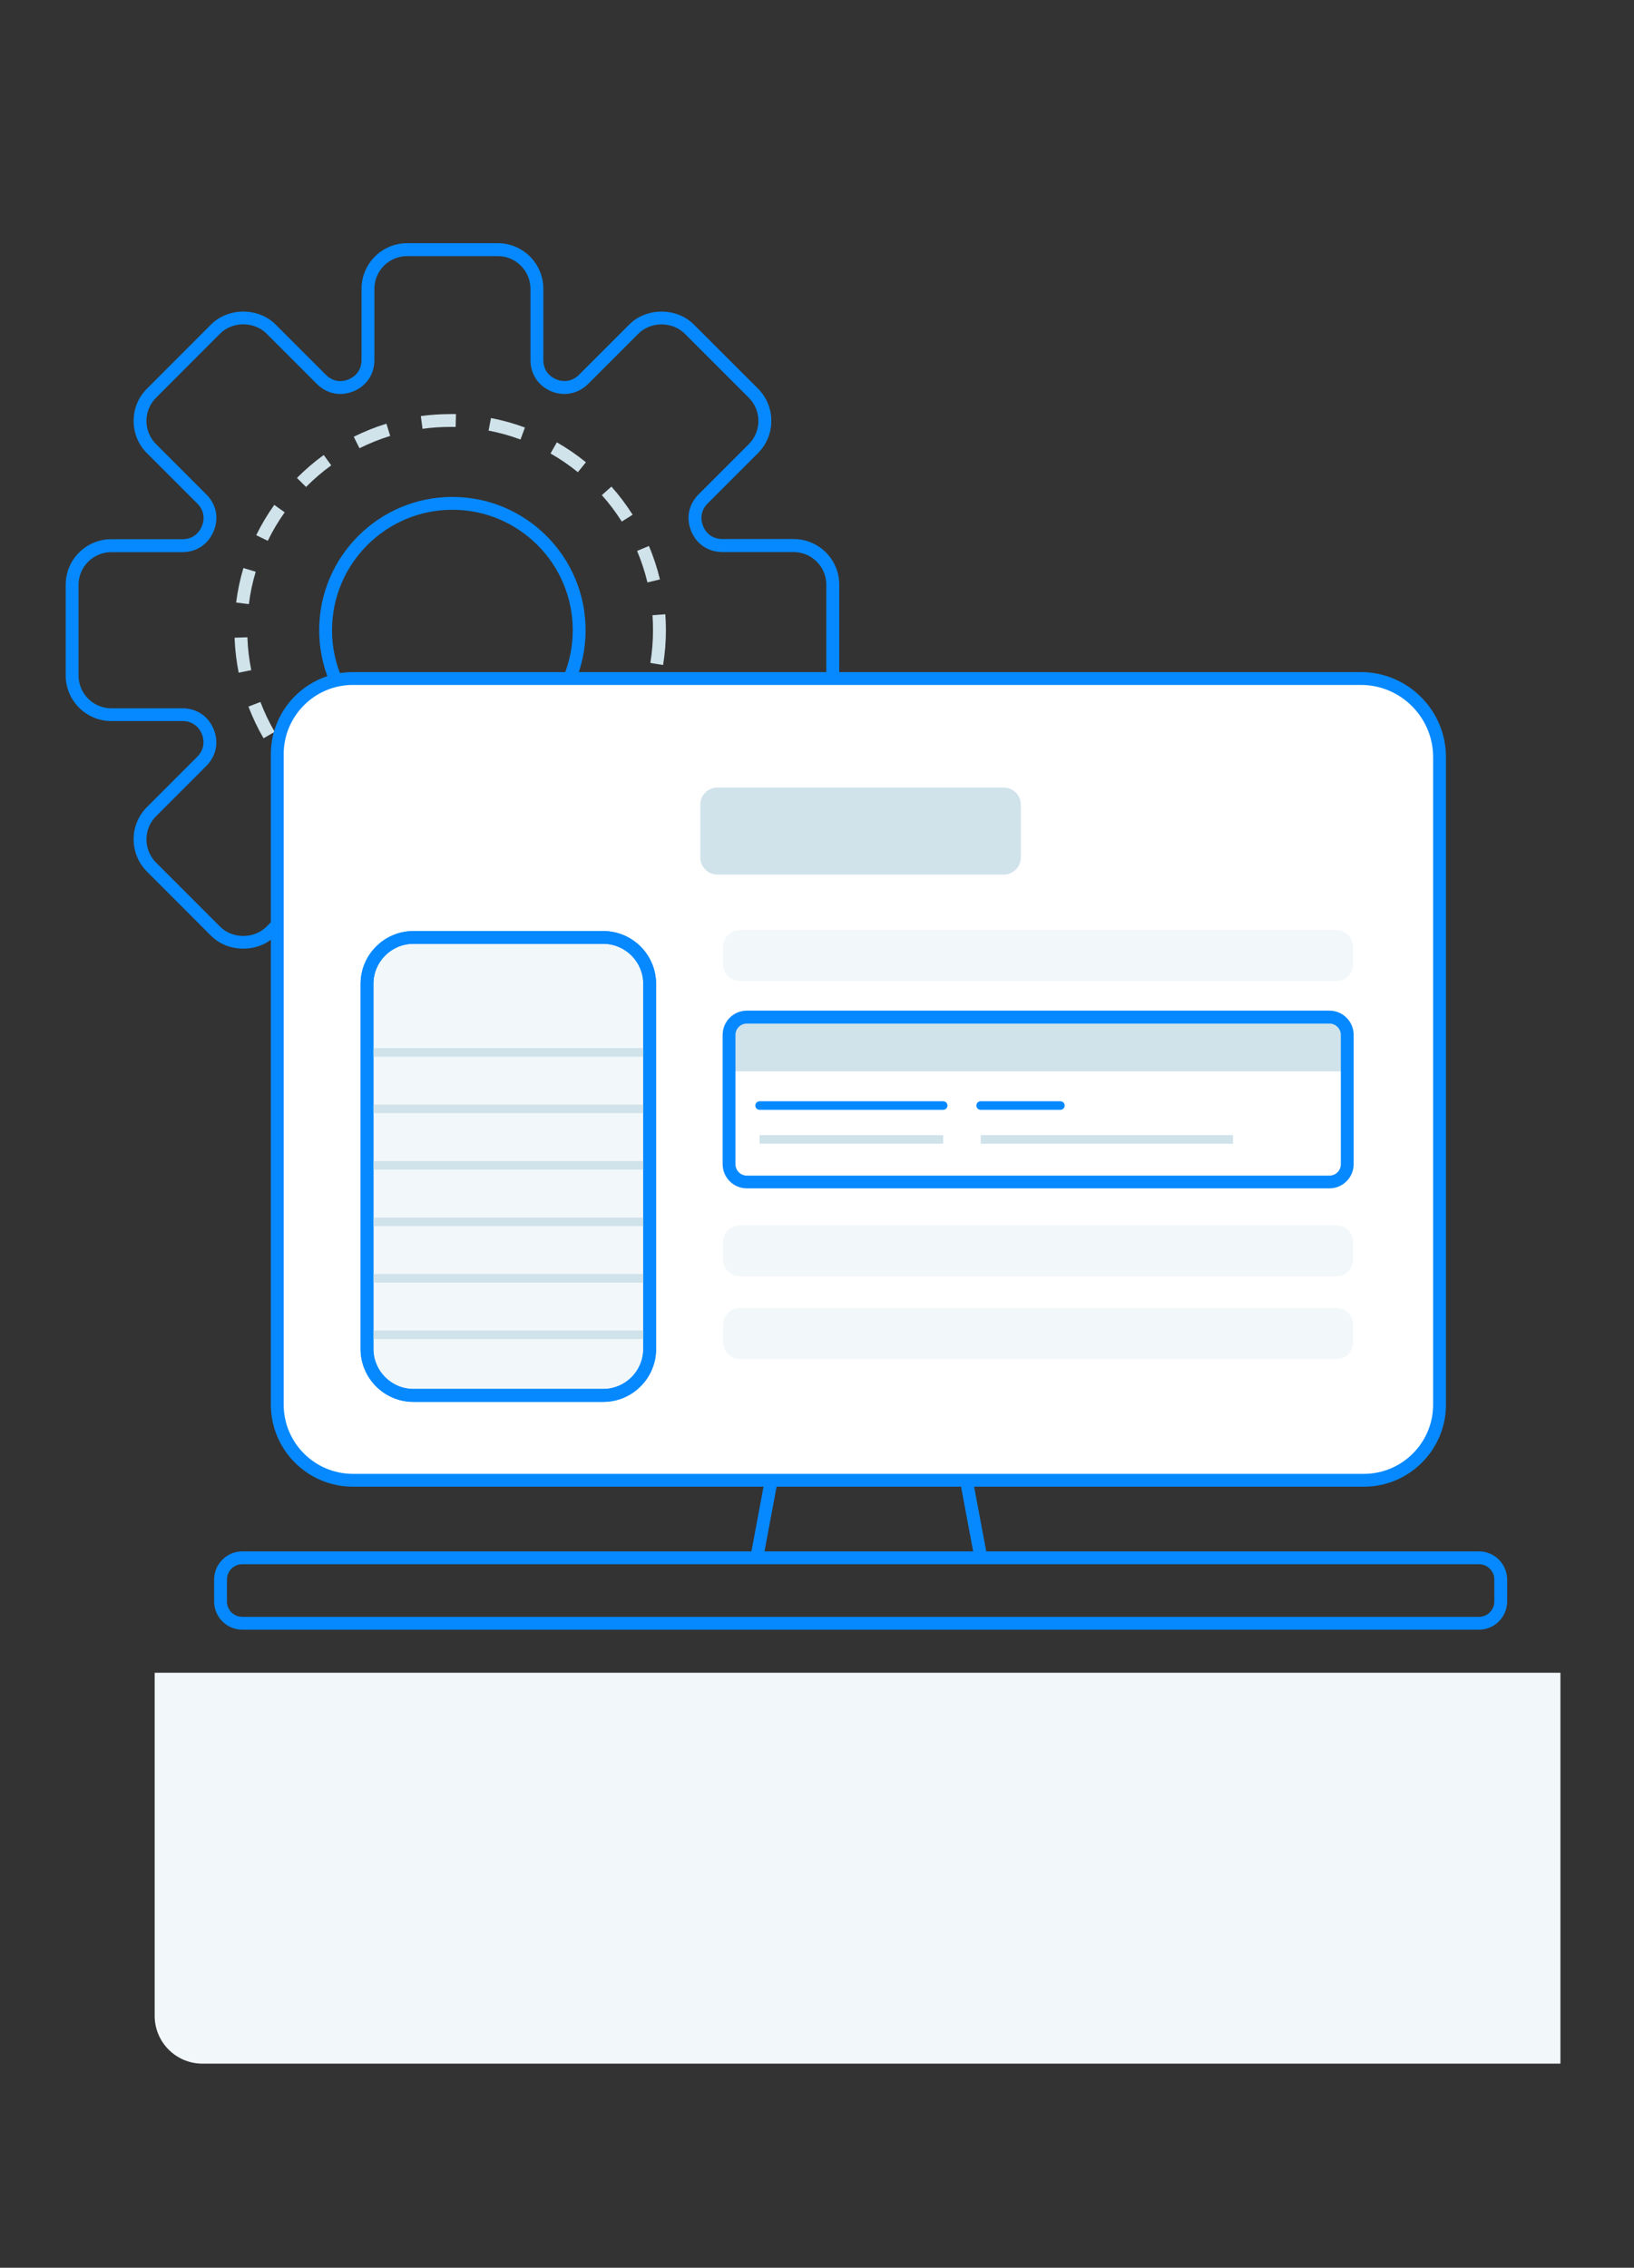 <?xml version="1.0" encoding="UTF-8"?>
<svg xmlns="http://www.w3.org/2000/svg" width="191" height="265" viewBox="0 0 191 265" fill="none">
  <rect x="0" y="0" width="191" height="265" fill="#333333" stroke="none"/>
  <path d="M51.01 98.77C49.64 98.68 48.27 98.49 46.94 98.18L47.28 96.72C48.53 97.01 49.82 97.2 51.11 97.28L51.02 98.78L51.01 98.77ZM55.12 98.7L54.97 97.21C56.25 97.08 57.53 96.85 58.78 96.51L59.17 97.96C57.85 98.32 56.48 98.56 55.12 98.7ZM43.01 96.93C41.74 96.41 40.51 95.78 39.34 95.05L40.13 93.77C41.23 94.45 42.39 95.04 43.58 95.53L43.01 96.92V96.93ZM63.05 96.57L62.43 95.2C63.6 94.67 64.74 94.03 65.81 93.31L66.65 94.56C65.51 95.33 64.3 96 63.06 96.57H63.05ZM36.03 92.61C35 91.71 34.03 90.72 33.16 89.66L34.32 88.7C35.14 89.7 36.05 90.63 37.02 91.48L36.03 92.61ZM69.86 92L68.83 90.91C69.77 90.02 70.65 89.06 71.43 88.04L72.62 88.95C71.79 90.03 70.86 91.06 69.86 92ZM30.81 86.28C30.12 85.1 29.53 83.85 29.04 82.57L30.44 82.03C30.9 83.24 31.46 84.41 32.11 85.52L30.81 86.27V86.28ZM74.86 85.49L73.54 84.78C74.15 83.64 74.67 82.45 75.08 81.23L76.5 81.71C76.06 83.01 75.51 84.28 74.86 85.49ZM27.9 78.61C27.63 77.27 27.47 75.9 27.42 74.52L28.92 74.47C28.96 75.76 29.12 77.06 29.37 78.31L27.9 78.61ZM77.5 77.71L76.02 77.47C76.23 76.2 76.33 74.9 76.33 73.61C76.33 73.03 76.31 72.46 76.27 71.89L77.77 71.78C77.81 72.38 77.84 72.99 77.84 73.61C77.84 74.99 77.73 76.36 77.51 77.71H77.5ZM29.09 70.6L27.6 70.41C27.77 69.05 28.06 67.7 28.45 66.38L29.89 66.81C29.52 68.04 29.25 69.32 29.09 70.6ZM75.68 68.06C75.38 66.81 74.97 65.57 74.47 64.38L75.85 63.8C76.39 65.06 76.82 66.38 77.14 67.71L75.68 68.06ZM31.3 63.2L29.95 62.54C30.55 61.31 31.26 60.12 32.06 59L33.28 59.87C32.53 60.92 31.86 62.04 31.3 63.2ZM72.68 60.95C71.99 59.86 71.21 58.82 70.35 57.86L71.47 56.86C72.38 57.88 73.21 58.99 73.95 60.15L72.68 60.95ZM35.78 56.91L34.71 55.85C35.68 54.88 36.73 53.97 37.84 53.17L38.72 54.38C37.68 55.13 36.69 55.98 35.78 56.9V56.91ZM67.55 55.18C66.55 54.37 65.47 53.63 64.35 52.99L65.09 51.69C66.28 52.37 67.42 53.15 68.49 54.02L67.54 55.19L67.55 55.18ZM42.02 52.38L41.35 51.04C42.58 50.43 43.86 49.91 45.17 49.51L45.61 50.94C44.38 51.32 43.17 51.81 42.02 52.38ZM60.84 51.36C59.63 50.91 58.38 50.56 57.11 50.32L57.39 48.85C58.74 49.11 60.07 49.48 61.36 49.96L60.84 51.37V51.36ZM49.39 50.11L49.19 48.62C50.31 48.47 51.45 48.39 52.59 48.39C52.82 48.38 53.06 48.39 53.3 48.39L53.26 49.89C53.04 49.89 52.81 49.89 52.59 49.89C51.52 49.89 50.45 49.96 49.39 50.11Z" fill="#D0E2EA"></path>
  <path d="M58.18 118.85H47.58C44.64 118.85 42.25 116.46 42.25 113.52V105.2C42.25 104.16 41.7 103.34 40.75 102.94C39.79 102.54 38.82 102.73 38.09 103.47L32.21 109.35C30.2 111.36 26.68 111.36 24.67 109.35L17.18 101.85C16.17 100.84 15.62 99.5 15.62 98.08C15.62 96.66 16.17 95.32 17.18 94.31L23.06 88.43C23.79 87.7 23.98 86.73 23.59 85.77C23.19 84.81 22.37 84.26 21.33 84.26H13.01C10.07 84.26 7.68 81.87 7.68 78.93V68.33C7.68 65.39 10.07 63.01 13.01 63.01H21.33C22.37 63.01 23.19 62.46 23.59 61.5C23.99 60.54 23.8 59.57 23.06 58.84L17.18 52.96C16.17 51.95 15.62 50.62 15.62 49.19C15.62 47.76 16.17 46.42 17.18 45.42L24.67 37.92C26.68 35.91 30.2 35.91 32.21 37.92L38.09 43.8C38.83 44.54 39.8 44.73 40.75 44.33C41.71 43.93 42.26 43.11 42.26 42.07V33.75C42.26 30.81 44.65 28.42 47.58 28.42H58.19C61.13 28.42 63.51 30.81 63.51 33.75V42.07C63.51 43.11 64.06 43.93 65.02 44.33C65.96 44.72 66.96 44.52 67.68 43.8L73.56 37.92C75.57 35.91 79.09 35.91 81.1 37.92L88.6 45.41C89.61 46.42 90.16 47.76 90.16 49.18C90.16 50.6 89.61 51.94 88.6 52.95L82.72 58.83C81.99 59.56 81.8 60.53 82.19 61.49C82.59 62.45 83.41 62.99 84.45 62.99H92.77C95.71 62.99 98.1 65.38 98.1 68.31V78.91C98.1 81.85 95.71 84.24 92.77 84.24H84.45C83.41 84.24 82.59 84.79 82.2 85.74C81.8 86.7 81.99 87.67 82.73 88.4L88.61 94.28C89.62 95.29 90.17 96.62 90.17 98.05C90.17 99.48 89.62 100.82 88.61 101.82L81.12 109.32C79.11 111.33 75.59 111.33 73.58 109.32L67.7 103.44C66.96 102.71 65.99 102.51 65.04 102.91C64.08 103.31 63.53 104.13 63.53 105.17V113.49C63.53 116.43 61.14 118.82 58.2 118.82L58.18 118.85ZM39.76 101.24C40.27 101.24 40.8 101.35 41.32 101.56C42.84 102.19 43.75 103.55 43.75 105.2V113.52C43.75 115.63 45.47 117.35 47.58 117.35H58.18C60.29 117.35 62.01 115.63 62.01 113.52V105.2C62.01 103.55 62.92 102.19 64.44 101.56C65.96 100.93 67.57 101.25 68.74 102.41L74.62 108.29C76.06 109.73 78.59 109.73 80.04 108.29L87.53 100.79C88.25 100.07 88.65 99.11 88.65 98.08C88.65 97.05 88.25 96.1 87.53 95.37L81.65 89.49C80.48 88.32 80.16 86.72 80.8 85.19C81.42 83.67 82.79 82.76 84.44 82.76H92.76C94.87 82.76 96.59 81.04 96.59 78.93V68.33C96.59 66.22 94.87 64.51 92.76 64.51H84.44C82.79 64.51 81.43 63.6 80.8 62.08C80.17 60.55 80.49 58.95 81.65 57.78L87.53 51.9C88.25 51.18 88.65 50.22 88.65 49.19C88.65 48.16 88.25 47.2 87.53 46.48L80.04 38.99C79.35 38.3 78.37 37.91 77.33 37.91C76.29 37.91 75.31 38.3 74.62 38.99L68.74 44.87C67.59 46.02 65.94 46.35 64.44 45.73C62.92 45.09 62.01 43.73 62.01 42.08V33.76C62.01 31.65 60.3 29.93 58.19 29.93H47.58C45.47 29.93 43.76 31.65 43.76 33.76V42.08C43.76 43.73 42.85 45.09 41.33 45.72C39.81 46.35 38.2 46.03 37.03 44.86L31.15 38.98C29.71 37.54 27.18 37.54 25.73 38.98L18.24 46.48C17.52 47.2 17.12 48.16 17.12 49.19C17.12 50.22 17.52 51.17 18.24 51.9L24.12 57.78C25.29 58.95 25.61 60.55 24.97 62.08C24.34 63.6 22.98 64.52 21.33 64.52H13.01C10.9 64.52 9.18 66.24 9.18 68.34V78.94C9.18 81.05 10.9 82.77 13.01 82.77H21.33C22.98 82.77 24.34 83.68 24.97 85.2C25.6 86.73 25.28 88.33 24.12 89.5L18.24 95.38C17.52 96.1 17.12 97.06 17.12 98.09C17.12 99.12 17.52 100.07 18.24 100.8L25.73 108.29C27.18 109.74 29.71 109.73 31.15 108.29L37.03 102.41C37.8 101.64 38.77 101.24 39.77 101.24H39.76Z" fill="#0689FF"></path>
  <path d="M52.88 89.21C44.29 89.21 37.31 82.23 37.31 73.64C37.31 65.05 44.29 58.07 52.88 58.07C61.47 58.07 68.45 65.05 68.45 73.64C68.45 82.23 61.47 89.21 52.88 89.21ZM52.88 59.57C45.12 59.57 38.81 65.88 38.81 73.64C38.81 81.4 45.12 87.71 52.88 87.71C60.64 87.71 66.95 81.4 66.95 73.64C66.95 65.88 60.64 59.57 52.88 59.57Z" fill="#0689FF"></path>
  <path d="M18.07 195.47H182.4V241.15H23.66C20.58 241.15 18.08 238.65 18.08 235.57V195.47H18.07Z" fill="#F2F7FA"></path>
  <path d="M168.28 88.48V164.14C168.28 169.02 164.32 172.98 159.44 172.98H41.26C36.38 172.98 32.42 169.02 32.42 164.14V88.13C32.42 83.25 36.38 79.29 41.26 79.29L159.09 79.29C164.16 79.29 168.28 83.41 168.28 88.48Z" fill="white"></path>
  <path d="M159.43 173.73H41.25C35.96 173.73 31.66 169.43 31.66 164.14V88.13C31.66 82.84 35.96 78.54 41.25 78.54H159.08C164.56 78.54 169.02 83 169.02 88.48V164.14C169.02 169.43 164.72 173.73 159.43 173.73ZM41.25 80.04C36.79 80.04 33.16 83.67 33.16 88.13V164.14C33.16 168.6 36.79 172.23 41.25 172.23H159.43C163.89 172.23 167.52 168.6 167.52 164.14V88.48C167.52 83.83 163.73 80.04 159.08 80.04H41.25Z" fill="#0689FF"></path>
  <path d="M117.32 92.03H83.86C82.755 92.03 81.86 92.925 81.86 94.03V100.2C81.86 101.305 82.755 102.2 83.86 102.2H117.32C118.424 102.2 119.32 101.305 119.32 100.2V94.03C119.32 92.925 118.424 92.03 117.32 92.03Z" fill="#D0E2EA"></path>
  <path d="M156.18 108.67H86.52C85.415 108.67 84.52 109.565 84.52 110.67V112.65C84.52 113.755 85.415 114.65 86.52 114.65H156.18C157.284 114.65 158.18 113.755 158.18 112.65V110.67C158.18 109.565 157.284 108.67 156.18 108.67Z" fill="#F2F7FA"></path>
  <path d="M156.18 143.18H86.52C85.415 143.18 84.52 144.075 84.52 145.18V147.16C84.52 148.265 85.415 149.16 86.52 149.16H156.18C157.284 149.16 158.18 148.265 158.18 147.16V145.18C158.18 144.075 157.284 143.18 156.18 143.18Z" fill="#F2F7FA"></path>
  <path d="M156.18 152.84H86.52C85.415 152.84 84.52 153.735 84.52 154.84V156.82C84.52 157.925 85.415 158.82 86.52 158.82H156.18C157.284 158.82 158.18 157.925 158.18 156.82V154.84C158.18 153.735 157.284 152.84 156.18 152.84Z" fill="#F2F7FA"></path>
  <path d="M86.52 119.22H156.18C157.28 119.22 158.18 120.12 158.18 121.22V125.2H84.52V121.22C84.52 120.12 85.42 119.22 86.52 119.22Z" fill="#D0E2EA"></path>
  <path d="M70.52 109.54H48.33C45.331 109.54 42.9 111.971 42.9 114.97V157.64C42.9 160.639 45.331 163.07 48.33 163.07H70.52C73.519 163.07 75.95 160.639 75.95 157.64V114.97C75.95 111.971 73.519 109.54 70.52 109.54Z" fill="#F2F7FA"></path>
  <path d="M70.51 163.82H48.33C44.92 163.82 42.15 161.05 42.15 157.64V114.98C42.15 111.57 44.92 108.8 48.33 108.8H70.51C73.92 108.8 76.69 111.57 76.69 114.98V157.64C76.69 161.05 73.92 163.82 70.51 163.82ZM48.33 110.29C45.75 110.29 43.65 112.39 43.65 114.97V157.63C43.65 160.21 45.75 162.31 48.33 162.31H70.51C73.09 162.31 75.19 160.21 75.19 157.63V114.97C75.19 112.39 73.09 110.29 70.51 110.29H48.33Z" fill="#0689FF"></path>
  <path d="M89.487 172.457L87.835 181.304L89.309 181.58L90.962 172.733L89.487 172.457Z" fill="#0689FF"></path>
  <path d="M113.627 172.464L112.153 172.741L113.811 181.587L115.286 181.31L113.627 172.464Z" fill="#0689FF"></path>
  <path d="M75.52 122.48H43.33V123.48H75.52V122.48Z" fill="#D0E2EA"></path>
  <path d="M75.52 129.08H43.33V130.08H75.52V129.08Z" fill="#D0E2EA"></path>
  <path d="M75.52 135.68H43.33V136.68H75.52V135.68Z" fill="#D0E2EA"></path>
  <path d="M75.52 155.48H43.33V156.48H75.52V155.48Z" fill="#D0E2EA"></path>
  <path d="M75.52 142.28H43.33V143.28H75.52V142.28Z" fill="#D0E2EA"></path>
  <path d="M75.52 148.88H43.33V149.88H75.52V148.88Z" fill="#D0E2EA"></path>
  <path d="M70.51 163.82H48.33C44.92 163.82 42.15 161.05 42.15 157.64V114.98C42.15 111.57 44.92 108.8 48.33 108.8H70.51C73.92 108.8 76.69 111.57 76.69 114.98V157.64C76.69 161.05 73.92 163.82 70.51 163.82ZM48.33 110.29C45.75 110.29 43.65 112.39 43.65 114.97V157.63C43.65 160.21 45.75 162.31 48.33 162.31H70.51C73.09 162.31 75.19 160.21 75.19 157.63V114.97C75.19 112.39 73.09 110.29 70.51 110.29H48.33Z" fill="#0689FF"></path>
  <path d="M155.4 138.87H87.3C85.74 138.87 84.47 137.6 84.47 136.04V120.93C84.47 119.37 85.74 118.1 87.3 118.1H155.4C156.96 118.1 158.23 119.37 158.23 120.93V136.04C158.23 137.6 156.96 138.87 155.4 138.87ZM87.3 119.61C86.57 119.61 85.97 120.2 85.97 120.94V136.05C85.97 136.78 86.57 137.38 87.3 137.38H155.4C156.13 137.38 156.73 136.79 156.73 136.05V120.94C156.73 120.21 156.13 119.61 155.4 119.61H87.3Z" fill="#0689FF"></path>
  <path d="M110.25 129.69H88.79C88.51 129.69 88.29 129.47 88.29 129.19C88.29 128.91 88.51 128.69 88.79 128.69H110.25C110.53 128.69 110.75 128.91 110.75 129.19C110.75 129.47 110.53 129.69 110.25 129.69Z" fill="#0689FF"></path>
  <path d="M123.95 129.69H114.63C114.35 129.69 114.13 129.47 114.13 129.19C114.13 128.91 114.35 128.69 114.63 128.69H123.95C124.23 128.69 124.45 128.91 124.45 129.19C124.45 129.47 124.23 129.69 123.95 129.69Z" fill="#0689FF"></path>
  <path d="M110.25 132.65H88.79V133.65H110.25V132.65Z" fill="#D0E2EA"></path>
  <path d="M144.13 132.65H114.64V133.65H144.13V132.65Z" fill="#D0E2EA"></path>
  <path d="M172.88 190.44H28.32C26.51 190.44 25.03 188.96 25.03 187.15V184.58C25.03 182.77 26.51 181.29 28.32 181.29H172.88C174.69 181.29 176.17 182.77 176.17 184.58V187.15C176.17 188.96 174.69 190.44 172.88 190.44ZM28.32 182.79C27.33 182.79 26.53 183.59 26.53 184.58V187.15C26.53 188.14 27.33 188.94 28.32 188.94H172.88C173.87 188.94 174.67 188.14 174.67 187.15V184.58C174.67 183.59 173.87 182.79 172.88 182.79H28.32Z" fill="#0689FF"></path>
</svg>

